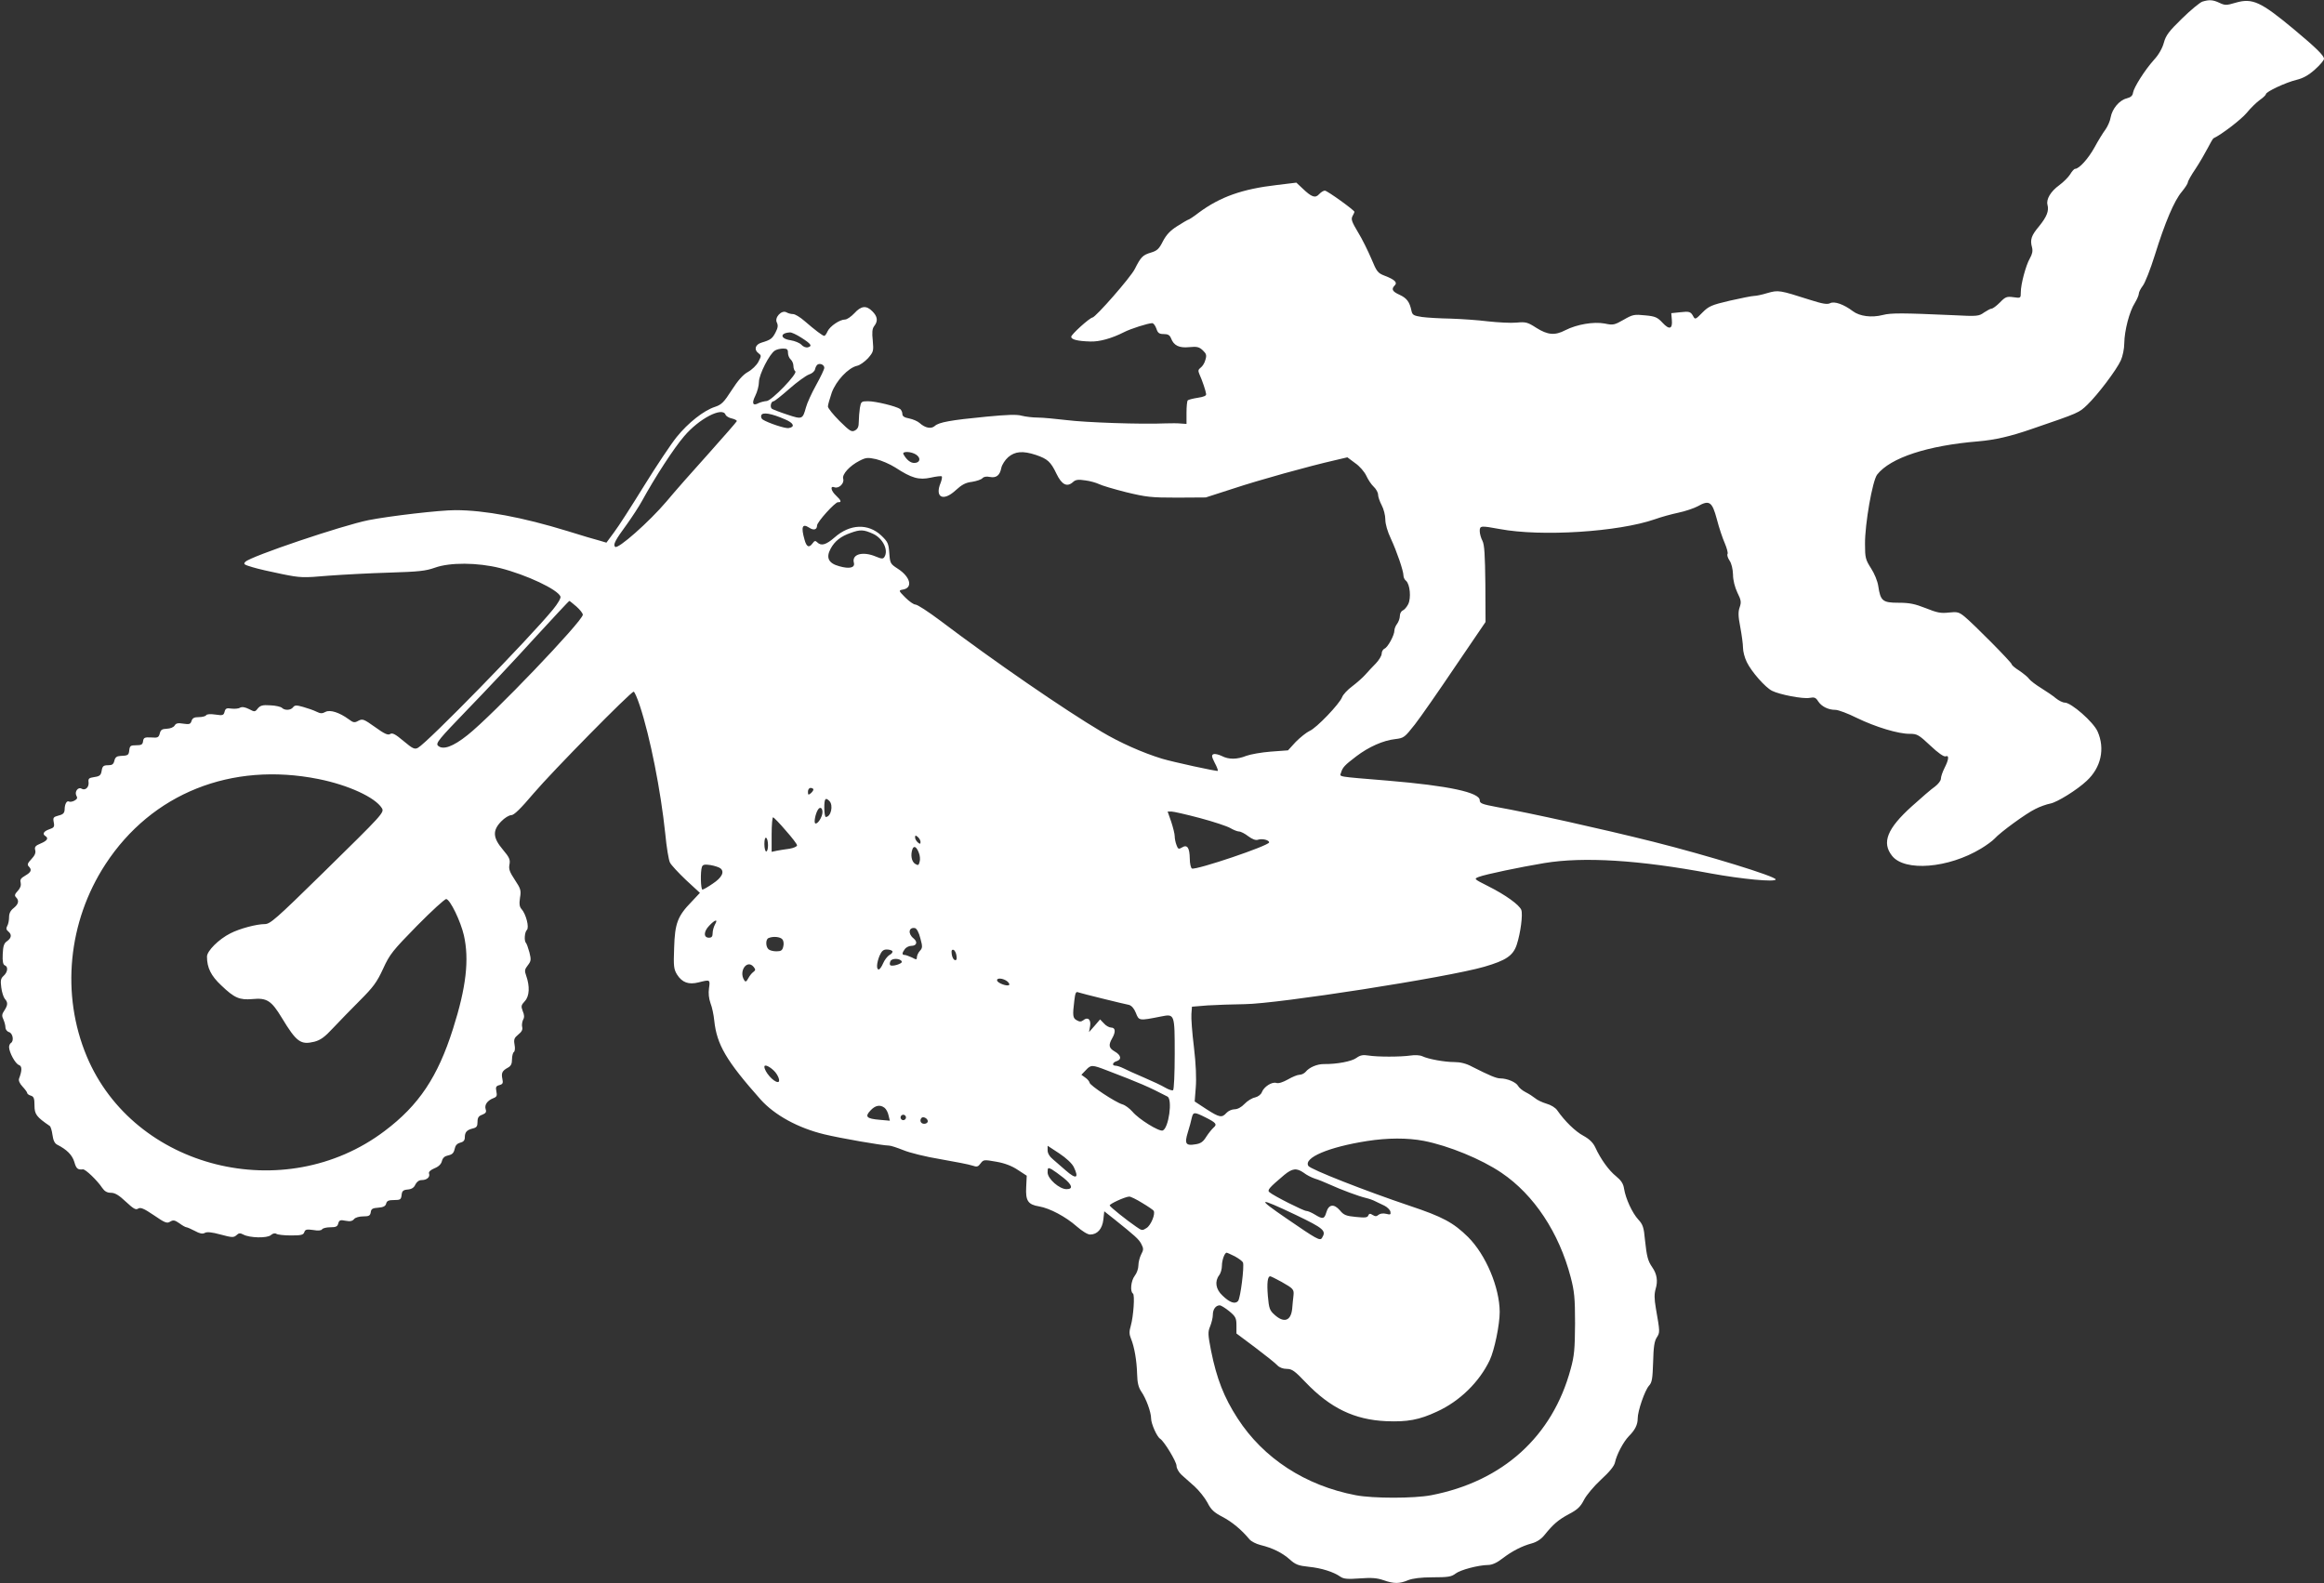 <?xml version="1.0" standalone="no"?>
<!DOCTYPE svg PUBLIC "-//W3C//DTD SVG 20010904//EN"
 "http://www.w3.org/TR/2001/REC-SVG-20010904/DTD/svg10.dtd">
<svg version="1.0" xmlns="http://www.w3.org/2000/svg"
 width="1280pt" height="872pt" viewBox="0 0 1280 872"
 preserveAspectRatio="xMidYMid meet">
<rect x="0" y="0" width="1280" height="872" fill="#333333" stroke="none"/>
<g transform="translate(0,872) scale(0.1,-0.1)"
fill="#ffffff" stroke="none">
<path d="M12130 8711 c-14 -5 -64 -46 -112 -93 -73 -71 -89 -93 -100 -133 -8
-30 -28 -66 -54 -94 -52 -58 -111 -152 -116 -182 -2 -16 -12 -25 -35 -31 -40
-10 -79 -56 -88 -104 -3 -21 -17 -51 -29 -68 -13 -17 -40 -61 -60 -98 -35 -63
-85 -118 -107 -118 -5 0 -17 -13 -27 -30 -10 -16 -37 -43 -60 -60 -47 -34 -73
-77 -65 -108 9 -34 -4 -66 -46 -118 -43 -51 -51 -74 -39 -117 5 -20 1 -37 -12
-60 -22 -38 -50 -142 -50 -187 0 -32 0 -33 -41 -27 -36 5 -44 2 -74 -29 -19
-19 -39 -34 -46 -34 -6 0 -24 -10 -41 -21 -29 -21 -37 -22 -172 -15 -271 12
-341 13 -386 1 -62 -16 -128 -7 -165 21 -50 38 -102 56 -125 44 -16 -8 -41 -4
-113 19 -166 53 -172 54 -232 37 -29 -9 -62 -16 -74 -16 -11 0 -71 -12 -133
-26 -102 -24 -116 -30 -152 -66 -36 -37 -40 -39 -49 -22 -15 28 -22 30 -74 24
l-48 -5 3 -36 c5 -52 -14 -57 -51 -17 -28 30 -40 36 -96 41 -59 6 -68 5 -118
-24 -51 -29 -58 -31 -105 -21 -60 11 -152 -4 -217 -37 -57 -30 -97 -26 -159
13 -48 31 -58 34 -110 29 -31 -3 -102 1 -157 7 -55 7 -147 13 -205 15 -58 1
-129 5 -158 9 -46 7 -53 11 -58 34 -10 49 -26 70 -65 88 -40 18 -48 31 -27 52
16 16 0 32 -55 53 -39 15 -44 22 -74 94 -18 42 -50 108 -73 145 -34 57 -40 72
-31 89 6 11 11 22 11 24 0 9 -150 117 -163 117 -8 0 -22 -9 -32 -20 -21 -23
-41 -16 -92 33 l-33 31 -107 -13 c-191 -22 -312 -65 -430 -152 -28 -22 -55
-39 -58 -39 -3 0 -30 -16 -60 -35 -40 -25 -61 -48 -80 -84 -21 -42 -32 -52
-65 -62 -47 -14 -56 -24 -90 -91 -23 -46 -215 -265 -233 -267 -16 -2 -117 -93
-117 -106 0 -15 34 -24 105 -26 50 -2 118 17 185 51 36 19 134 50 156 50 7 0
17 -13 23 -30 8 -25 16 -30 41 -30 23 0 33 -6 40 -24 15 -39 44 -54 101 -48
42 4 54 1 74 -18 19 -18 22 -27 14 -52 -4 -17 -16 -36 -26 -43 -14 -11 -15
-17 -7 -36 16 -35 35 -92 37 -109 2 -10 -13 -16 -46 -21 -27 -4 -52 -11 -55
-14 -4 -4 -7 -34 -7 -68 l0 -62 -30 2 c-16 2 -55 2 -85 1 -133 -6 -444 5 -545
18 -60 7 -132 14 -160 14 -27 0 -67 5 -87 10 -27 8 -80 6 -195 -5 -198 -19
-262 -31 -284 -51 -20 -18 -53 -12 -84 16 -11 10 -37 21 -57 25 -27 5 -38 12
-38 25 0 10 -6 22 -12 27 -21 15 -134 43 -177 43 -37 0 -39 -2 -45 -37 -3 -21
-6 -55 -6 -75 0 -28 -5 -40 -21 -49 -19 -10 -28 -4 -85 52 -35 35 -64 71 -64
80 0 10 10 43 21 76 24 66 91 137 139 148 16 3 43 23 61 42 30 35 31 39 26 97
-5 45 -3 66 8 80 22 28 18 53 -10 81 -33 34 -62 31 -99 -10 -18 -19 -41 -35
-52 -35 -29 0 -83 -37 -96 -65 -6 -14 -14 -25 -18 -25 -9 0 -50 31 -109 82
-24 21 -52 38 -63 38 -11 0 -27 4 -37 10 -27 14 -67 -30 -52 -57 7 -15 6 -28
-7 -53 -18 -35 -27 -42 -77 -57 -35 -10 -44 -39 -18 -58 17 -13 17 -15 0 -48
-10 -19 -36 -44 -58 -56 -27 -15 -55 -47 -89 -100 -43 -67 -56 -80 -92 -92
-62 -20 -148 -88 -211 -166 -30 -37 -111 -158 -179 -268 -68 -110 -142 -226
-166 -257 l-42 -57 -37 11 c-21 5 -101 29 -178 53 -248 76 -456 115 -617 115
-86 0 -361 -32 -478 -55 -145 -29 -648 -199 -678 -229 -13 -13 -9 -16 38 -30
29 -9 103 -26 163 -38 103 -21 117 -21 256 -9 80 6 232 14 336 17 162 5 199 9
250 27 83 30 235 29 359 -2 146 -37 318 -118 333 -157 3 -8 -14 -38 -42 -72
-132 -161 -690 -732 -743 -761 -18 -10 -29 -5 -79 37 -45 38 -62 47 -74 39
-12 -8 -32 1 -83 38 -62 44 -69 47 -92 35 -21 -12 -28 -11 -53 8 -52 38 -103
54 -128 41 -18 -10 -28 -10 -50 1 -16 8 -48 19 -73 26 -38 11 -47 10 -56 -2
-13 -17 -46 -18 -61 -3 -6 6 -35 13 -64 14 -43 3 -55 -1 -69 -17 -15 -20 -18
-20 -48 -4 -22 11 -38 14 -50 8 -9 -6 -31 -7 -48 -5 -26 4 -32 1 -37 -17 -5
-20 -10 -22 -50 -16 -28 4 -48 3 -52 -4 -3 -5 -21 -10 -40 -10 -25 0 -35 -5
-40 -21 -6 -18 -12 -20 -46 -15 -29 5 -40 2 -47 -10 -6 -10 -23 -17 -43 -18
-27 -1 -34 -6 -39 -26 -6 -22 -11 -25 -47 -22 -36 2 -42 -1 -45 -20 -2 -19 -9
-23 -38 -23 -31 0 -35 -3 -38 -27 -3 -28 -6 -30 -51 -32 -18 -1 -27 -8 -31
-26 -5 -20 -12 -25 -35 -25 -25 0 -31 -5 -35 -30 -4 -25 -11 -31 -40 -35 -31
-5 -35 -8 -32 -31 2 -27 -20 -45 -39 -33 -18 11 -39 -16 -29 -37 8 -14 6 -20
-10 -29 -11 -6 -25 -8 -30 -5 -12 7 -24 -14 -24 -44 -1 -19 -8 -27 -33 -33
-29 -8 -32 -11 -27 -37 5 -25 2 -30 -25 -39 -31 -11 -39 -26 -21 -37 19 -12
10 -26 -26 -41 -29 -12 -35 -19 -30 -37 4 -15 -3 -30 -21 -49 -21 -22 -24 -31
-15 -40 19 -19 14 -32 -19 -51 -24 -14 -30 -22 -25 -39 3 -15 -2 -30 -16 -45
-17 -18 -19 -26 -10 -35 19 -19 14 -38 -13 -60 -17 -13 -25 -29 -25 -49 0 -17
-4 -39 -10 -49 -7 -13 -6 -21 5 -30 21 -17 19 -36 -6 -54 -17 -11 -22 -27 -24
-71 -2 -41 2 -58 11 -62 20 -7 17 -37 -6 -58 -16 -14 -18 -26 -13 -64 3 -25
12 -53 19 -62 18 -20 18 -34 -2 -65 -14 -20 -15 -30 -5 -50 6 -14 11 -33 11
-44 0 -10 9 -22 20 -25 21 -7 28 -49 10 -60 -5 -3 -10 -13 -10 -22 0 -29 34
-92 54 -99 18 -6 18 -30 1 -75 -4 -10 3 -27 19 -44 14 -15 26 -31 26 -36 0 -4
9 -11 20 -14 16 -5 20 -15 20 -54 0 -49 11 -63 84 -113 5 -3 12 -26 15 -49 4
-30 12 -47 26 -54 53 -27 82 -56 94 -94 11 -39 19 -45 48 -42 13 2 79 -61 106
-102 13 -19 27 -27 48 -27 22 0 44 -13 82 -49 42 -39 55 -47 68 -38 13 8 31 1
87 -37 61 -42 72 -46 89 -35 17 10 25 9 51 -9 16 -12 34 -22 39 -22 4 0 25 -9
46 -20 27 -15 43 -18 55 -11 12 7 40 4 87 -9 63 -17 72 -17 87 -4 13 13 21 13
38 4 35 -19 132 -21 152 -3 10 9 22 12 30 7 7 -5 43 -9 81 -9 56 0 68 3 73 18
5 15 13 17 49 12 27 -5 45 -3 49 4 4 6 24 11 45 11 31 0 40 4 44 21 5 18 11
21 40 15 25 -5 38 -2 47 9 7 9 29 15 51 15 31 0 38 4 41 23 2 18 10 23 42 25
28 2 40 9 43 23 4 15 14 19 44 19 34 0 38 3 41 28 2 22 9 28 34 30 22 2 35 11
42 28 8 15 20 24 35 24 28 0 47 17 40 36 -3 9 7 19 30 29 23 9 37 23 41 40 5
18 15 27 35 31 22 5 30 13 35 35 4 20 13 30 31 35 17 4 25 13 25 28 0 30 11
42 43 50 22 5 27 12 27 36 0 24 6 33 26 40 20 8 24 15 19 30 -8 24 9 48 42 61
19 7 22 14 17 37 -5 24 -2 30 16 35 19 5 22 11 17 34 -7 33 -1 45 30 62 17 9
23 21 23 46 0 18 5 37 10 40 6 4 8 21 4 41 -5 29 -2 37 21 56 18 14 25 27 21
41 -3 11 0 29 5 40 8 13 7 27 -2 48 -10 27 -9 32 12 55 25 27 28 81 7 140 -10
27 -8 35 9 57 18 23 19 31 9 71 -7 25 -15 48 -19 52 -11 11 -8 59 5 72 14 14
-5 87 -29 114 -12 13 -14 29 -9 63 7 40 4 50 -28 98 -29 44 -35 60 -30 85 5
27 0 39 -37 83 -55 65 -57 105 -8 155 18 19 43 34 55 34 15 0 51 35 123 120
102 120 535 560 551 560 5 0 20 -35 34 -77 57 -173 115 -466 140 -704 7 -75
19 -147 26 -160 6 -13 46 -56 88 -96 l77 -71 -46 -49 c-77 -79 -92 -119 -96
-253 -4 -103 -2 -118 16 -148 28 -44 64 -57 119 -43 63 16 64 16 57 -32 -4
-28 -1 -56 8 -82 9 -22 18 -66 21 -97 14 -132 66 -221 255 -434 77 -86 206
-157 351 -192 86 -21 321 -62 356 -62 11 0 46 -12 79 -25 33 -14 125 -37 205
-50 80 -14 158 -29 175 -35 26 -9 32 -7 46 12 16 21 19 21 87 9 46 -8 85 -23
118 -45 l49 -32 -3 -63 c-4 -75 10 -96 71 -106 59 -10 147 -57 207 -110 30
-26 60 -45 74 -45 40 0 67 31 73 82 l5 46 57 -45 c112 -90 133 -108 147 -135
13 -25 13 -32 -1 -58 -8 -16 -15 -43 -15 -60 0 -18 -9 -43 -20 -57 -21 -27
-27 -87 -10 -98 11 -7 3 -125 -12 -178 -9 -30 -9 -46 1 -70 19 -46 32 -122 34
-197 1 -47 8 -73 23 -95 27 -39 54 -114 54 -148 0 -29 32 -101 50 -112 22 -14
90 -126 90 -149 0 -14 12 -35 28 -50 15 -13 47 -42 72 -64 24 -22 56 -62 70
-88 20 -40 37 -55 83 -79 53 -28 104 -70 149 -124 9 -11 36 -25 60 -31 69 -17
120 -43 161 -79 32 -29 48 -35 105 -41 70 -7 137 -28 175 -55 18 -12 39 -14
107 -9 65 5 96 2 130 -10 57 -20 88 -20 135 0 26 10 70 16 136 16 84 0 103 3
125 20 27 21 125 47 181 48 20 0 48 12 77 35 55 42 108 69 163 84 26 7 51 23
68 44 51 63 77 85 136 117 48 25 64 41 83 78 13 26 55 76 94 112 47 43 73 75
77 95 9 43 46 113 76 144 35 35 49 64 49 98 0 41 39 154 62 180 17 18 20 39
23 131 2 83 7 115 20 135 18 28 18 30 -5 161 -9 53 -9 79 -1 107 13 43 7 82
-19 119 -24 35 -30 58 -40 151 -6 69 -12 85 -37 112 -33 36 -69 114 -78 169
-4 28 -16 46 -44 69 -39 31 -85 94 -115 160 -12 25 -32 45 -65 63 -45 24 -103
81 -144 140 -10 15 -35 30 -60 37 -23 7 -51 20 -62 30 -11 9 -34 24 -52 33
-18 9 -37 25 -42 35 -11 20 -60 41 -97 41 -23 0 -60 16 -157 65 -31 17 -64 25
-96 25 -54 0 -143 16 -177 32 -12 6 -42 8 -65 4 -56 -8 -182 -8 -232 0 -30 5
-45 2 -66 -13 -25 -19 -107 -35 -180 -34 -37 0 -80 -18 -100 -43 -8 -9 -23
-16 -34 -16 -11 0 -40 -12 -64 -26 -27 -15 -51 -23 -63 -19 -24 8 -69 -21 -80
-51 -5 -13 -21 -25 -38 -29 -16 -3 -42 -19 -57 -35 -18 -19 -39 -30 -55 -30
-15 0 -35 -9 -45 -20 -25 -28 -38 -26 -111 21 l-64 42 6 77 c4 49 1 129 -10
221 -10 80 -16 163 -14 184 l3 40 85 7 c47 3 139 6 206 7 182 2 1115 147 1319
206 120 35 159 61 179 122 21 64 34 166 25 191 -11 28 -87 83 -183 131 -79 40
-79 40 -51 51 36 14 228 54 360 76 217 36 524 17 918 -57 169 -31 357 -49 357
-33 0 17 -374 132 -676 208 -289 72 -671 157 -861 191 -80 15 -93 20 -93 37 0
43 -170 80 -505 108 -290 24 -266 20 -259 44 9 30 21 42 84 90 68 52 149 88
215 95 48 6 51 9 108 81 32 41 132 185 223 320 l166 244 -1 210 c-2 161 -5
215 -16 237 -8 15 -15 39 -15 54 0 30 6 30 110 11 229 -43 654 -16 855 54 33
12 91 28 129 36 38 8 85 24 106 35 65 37 80 26 106 -71 12 -47 32 -106 44
-133 11 -26 18 -52 15 -58 -4 -5 1 -22 11 -37 11 -16 18 -47 19 -77 0 -31 10
-69 24 -99 21 -42 22 -53 13 -80 -9 -25 -9 -49 3 -110 8 -43 15 -94 15 -114 0
-20 9 -55 21 -79 25 -52 101 -139 139 -158 41 -21 171 -46 207 -39 26 5 34 2
47 -19 19 -29 56 -47 95 -47 16 0 69 -20 117 -44 105 -51 231 -89 293 -88 40
0 49 -5 113 -65 42 -40 75 -63 84 -59 20 8 18 -17 -6 -64 -11 -22 -20 -48 -20
-59 0 -11 -15 -30 -32 -43 -18 -12 -76 -62 -129 -110 -135 -122 -166 -199
-108 -272 69 -88 310 -69 490 40 30 18 64 43 75 55 29 33 172 138 224 163 25
13 62 26 83 30 37 7 147 75 200 125 79 73 102 177 60 272 -23 52 -145 159
-181 159 -11 0 -33 11 -49 24 -15 13 -52 38 -81 56 -28 17 -58 40 -65 49 -6
10 -31 30 -54 46 -24 15 -43 31 -43 36 0 10 -211 223 -260 263 -31 25 -40 27
-87 22 -43 -5 -64 -1 -126 24 -61 24 -90 30 -151 30 -87 0 -99 10 -111 92 -4
27 -21 69 -40 98 -30 47 -33 58 -33 133 -1 110 41 350 67 383 73 93 278 160
557 183 92 8 176 27 294 68 263 90 260 89 307 134 57 55 160 191 184 244 10
22 19 64 19 95 1 69 28 174 58 221 12 20 22 43 22 51 0 9 10 28 22 44 12 15
42 91 66 168 56 180 107 301 149 350 18 22 33 45 33 51 0 7 19 41 43 76 23 35
53 87 67 114 14 28 28 51 31 53 45 21 153 104 183 140 21 26 54 58 72 71 19
13 34 28 34 32 0 14 110 65 168 79 37 9 66 25 102 57 28 25 50 51 50 59 0 18
-44 61 -165 162 -184 153 -229 174 -322 147 -50 -15 -58 -15 -88 -1 -36 17
-56 19 -95 7z m-7718 -1850 c55 -35 64 -47 38 -54 -11 -3 -26 3 -36 14 -9 10
-36 21 -60 25 -57 8 -60 40 -3 43 8 1 36 -12 61 -28z m-72 -85 c0 -13 7 -29
15 -36 8 -7 15 -23 15 -36 0 -12 5 -26 10 -29 17 -10 -131 -164 -158 -164 -13
-1 -32 -6 -43 -11 -33 -18 -40 -2 -19 40 11 22 20 56 20 76 0 41 59 156 88
173 9 6 29 11 45 11 22 0 27 -4 27 -24z m200 -82 c0 -8 -20 -50 -45 -95 -25
-45 -50 -100 -56 -123 -18 -66 -21 -67 -102 -40 -40 13 -78 28 -85 32 -13 9
-6 42 9 42 5 0 44 31 86 68 43 38 92 73 108 79 17 5 32 18 34 29 2 10 8 22 14
26 15 9 37 -2 37 -18z m-544 -258 c3 -8 19 -18 35 -21 17 -4 29 -11 27 -15 -2
-5 -72 -85 -155 -178 -84 -93 -189 -212 -232 -264 -96 -113 -268 -265 -283
-250 -12 12 -1 35 66 126 27 38 64 94 81 125 74 135 177 293 233 358 82 97
211 164 228 119z m328 -26 c48 -20 57 -42 19 -48 -19 -3 -112 28 -142 47 -8 5
-11 16 -8 24 7 18 56 10 131 -23z m723 -195 c27 -19 20 -45 -12 -45 -20 0 -42
17 -59 48 -10 18 44 16 71 -3z m659 -1 c64 -22 81 -37 113 -104 29 -60 58 -75
91 -45 14 13 29 15 67 9 26 -3 60 -13 75 -20 15 -8 83 -28 150 -45 112 -27
137 -30 281 -30 l158 1 152 49 c145 48 415 123 560 156 l68 16 43 -32 c25 -17
51 -48 61 -69 10 -22 28 -49 41 -61 13 -12 24 -32 24 -43 0 -12 9 -38 20 -59
11 -20 20 -56 20 -78 0 -26 12 -67 31 -107 32 -69 69 -176 69 -203 0 -9 6 -22
14 -28 22 -19 29 -95 12 -129 -8 -16 -22 -32 -31 -35 -8 -4 -15 -17 -15 -30 0
-13 -7 -32 -15 -43 -8 -10 -15 -27 -15 -37 0 -26 -37 -94 -55 -100 -8 -4 -15
-16 -15 -27 0 -12 -15 -36 -32 -54 -18 -18 -44 -46 -58 -62 -14 -16 -47 -45
-72 -64 -26 -19 -51 -46 -56 -60 -14 -37 -142 -171 -179 -186 -17 -8 -51 -35
-76 -60 l-43 -47 -95 -7 c-52 -4 -112 -15 -134 -23 -52 -21 -98 -21 -136 -1
-17 8 -37 13 -45 10 -12 -5 -11 -13 6 -47 12 -22 20 -43 17 -45 -4 -4 -247 49
-307 67 -108 33 -233 89 -332 148 -206 122 -595 390 -890 613 -64 48 -125 88
-136 88 -10 0 -35 18 -56 39 -37 37 -37 39 -16 43 60 8 46 70 -26 116 -40 26
-42 29 -46 86 -4 53 -8 62 -45 97 -72 67 -172 63 -256 -11 -47 -41 -74 -49
-96 -27 -10 10 -15 9 -25 -5 -20 -28 -34 -21 -45 20 -20 70 -12 90 25 66 25
-17 44 -12 44 11 0 20 100 130 116 129 21 -2 17 10 -11 36 -29 27 -34 56 -9
46 24 -9 56 22 48 47 -7 24 35 71 90 99 35 18 45 19 91 9 29 -7 76 -27 106
-46 90 -59 130 -70 195 -56 31 7 58 10 61 7 3 -3 0 -19 -6 -35 -34 -81 14
-105 82 -42 34 31 55 43 91 47 25 4 51 13 57 20 7 8 22 11 40 7 36 -7 56 8 64
50 4 18 21 44 38 59 38 32 80 36 153 12z m-898 -434 c55 -25 87 -91 63 -128
-7 -11 -15 -11 -46 2 -73 31 -135 14 -122 -34 7 -27 -24 -35 -80 -19 -60 16
-75 47 -48 97 23 42 56 68 111 87 52 19 71 18 122 -5z m-1633 -401 c19 -17 35
-37 35 -45 0 -34 -498 -555 -635 -663 -80 -64 -136 -84 -163 -58 -13 14 6 36
163 199 98 101 263 276 367 391 105 114 191 207 194 207 2 0 19 -14 39 -31z
m-1421 -950 c165 -33 312 -101 349 -160 15 -24 6 -33 -322 -355 -263 -258
-293 -284 -323 -284 -45 0 -139 -25 -189 -51 -64 -32 -129 -97 -129 -128 0
-61 22 -106 79 -159 72 -69 100 -81 171 -75 80 8 105 -9 162 -103 81 -134 104
-150 179 -132 34 9 57 25 104 76 33 35 99 103 147 151 74 74 94 101 128 175
37 81 53 100 187 237 81 82 153 148 161 147 22 -4 79 -122 97 -200 30 -133 13
-286 -60 -515 -84 -265 -188 -421 -377 -563 -551 -416 -1380 -208 -1640 411
-143 341 -104 742 103 1059 255 390 693 565 1173 469z m2726 -58 c0 -5 -7 -14
-15 -21 -13 -10 -15 -9 -15 9 0 12 6 21 15 21 8 0 15 -4 15 -9z m88 -63 c23
-23 9 -88 -20 -88 -4 0 -8 23 -8 50 0 51 6 60 28 38z m-38 -61 c0 -27 -28 -70
-40 -62 -8 5 1 53 15 75 11 18 25 11 25 -13z m2079 -33 c75 -20 150 -45 167
-55 17 -10 39 -19 48 -19 10 0 33 -12 51 -26 23 -17 41 -24 55 -19 23 7 60 -2
60 -15 0 -18 -400 -153 -425 -144 -6 3 -12 27 -12 55 -1 60 -14 79 -43 61 -18
-11 -22 -9 -30 13 -6 15 -10 37 -10 49 0 13 -9 48 -19 79 l-20 57 21 0 c11 0
82 -16 157 -36z m-2281 -69 c34 -38 62 -75 62 -81 0 -7 -19 -15 -42 -19 -24
-3 -55 -8 -70 -11 l-28 -6 0 97 c0 53 4 95 8 93 5 -1 37 -34 70 -73z m742 -62
c0 -13 -3 -13 -15 -3 -8 7 -15 19 -15 27 0 13 3 13 15 3 8 -7 15 -19 15 -27z
m-840 -19 c0 -19 -4 -34 -10 -34 -5 0 -10 18 -10 41 0 24 4 38 10 34 6 -3 10
-22 10 -41z m831 -42 c6 -14 8 -37 4 -49 -5 -20 -8 -21 -25 -11 -20 13 -26 50
-14 82 8 20 23 11 35 -22z m-1093 -85 c24 -19 8 -51 -42 -84 -26 -18 -52 -33
-57 -33 -10 0 -12 100 -3 125 5 13 15 15 48 10 22 -4 47 -12 54 -18z m-30
-309 c-7 -13 -13 -34 -13 -48 0 -18 -5 -25 -20 -25 -31 0 -30 34 1 66 33 35
50 38 32 7z m1131 -76 c13 -47 12 -54 -3 -70 -9 -10 -16 -26 -16 -35 0 -14 -3
-14 -27 -1 -16 7 -34 14 -40 14 -16 0 -16 10 1 33 7 9 23 17 34 17 31 0 38 21
14 41 -33 26 -27 63 7 57 10 -2 22 -24 30 -56z m-760 -6 c7 -8 9 -25 5 -40 -5
-21 -12 -26 -38 -26 -18 0 -37 5 -44 12 -16 16 -15 55 1 61 25 11 65 7 76 -7z
m606 -65 c3 -6 -4 -15 -16 -21 -11 -7 -27 -27 -35 -46 -8 -19 -19 -34 -24 -34
-14 0 -12 35 4 75 12 27 21 35 40 35 14 0 27 -4 31 -9z m353 -25 c3 -20 0 -27
-10 -24 -7 3 -14 17 -16 32 -3 20 0 27 10 24 7 -3 14 -17 16 -32z m-301 -33
c4 -11 -54 -29 -64 -19 -3 3 -3 12 1 21 7 19 57 17 63 -2z m-816 -29 c11 -14
11 -18 -2 -28 -9 -6 -21 -22 -28 -35 -10 -19 -15 -21 -22 -10 -32 50 16 117
52 73z m1395 -78 c10 -8 16 -17 12 -21 -9 -10 -61 9 -66 23 -5 17 30 15 54 -2z
m529 -97 c66 -16 130 -32 143 -34 14 -4 28 -19 38 -44 17 -44 17 -44 138 -20
76 15 76 16 76 -207 0 -107 -4 -195 -9 -199 -5 -3 -24 3 -43 14 -18 11 -71 36
-118 56 -47 20 -98 43 -113 51 -16 8 -35 14 -43 14 -21 0 -17 18 6 25 29 9 25
33 -10 53 -33 19 -36 35 -15 72 21 36 19 60 -5 60 -10 0 -29 10 -40 23 l-21
22 -30 -35 -31 -35 6 33 c6 37 -13 53 -38 32 -11 -8 -20 -9 -35 0 -23 12 -24
26 -14 108 5 43 9 52 22 46 9 -3 70 -19 136 -35z m-1813 -396 c24 -23 39 -63
22 -63 -24 0 -74 57 -74 85 0 13 26 3 52 -22z m1835 1 c183 -70 227 -89 333
-144 29 -15 7 -174 -26 -187 -20 -7 -132 62 -167 104 -16 18 -40 36 -55 40
-38 11 -181 105 -181 120 -1 6 -11 19 -23 27 l-22 16 24 25 c29 31 34 31 117
-1z m-1225 -206 c9 -7 19 -26 22 -42 l7 -29 -56 5 c-72 6 -83 17 -51 51 27 29
53 34 78 15z m1768 -53 c58 -29 65 -38 44 -56 -9 -8 -27 -30 -40 -50 -17 -28
-31 -38 -60 -42 -53 -9 -61 3 -42 65 9 29 19 65 22 81 8 33 14 33 76 2z
m-1650 0 c0 -8 -7 -15 -15 -15 -8 0 -15 7 -15 15 0 8 7 15 15 15 8 0 15 -7 15
-15z m120 -21 c0 -8 -9 -14 -20 -14 -19 0 -27 19 -14 33 10 9 34 -4 34 -19z
m2732 -108 c137 -27 316 -100 428 -176 179 -121 317 -330 381 -575 20 -77 24
-113 24 -255 -1 -140 -4 -178 -24 -250 -100 -372 -374 -620 -769 -696 -95 -18
-319 -18 -414 0 -279 53 -510 204 -652 424 -74 114 -115 218 -146 373 -17 88
-18 102 -5 133 8 20 15 48 15 64 0 30 16 52 38 52 7 0 31 -15 52 -32 35 -29
40 -38 40 -78 l0 -45 103 -77 c57 -43 112 -87 122 -98 11 -12 31 -20 52 -20
29 0 44 -11 105 -75 135 -141 268 -205 442 -213 117 -5 183 7 281 53 125 57
233 163 290 283 26 55 55 195 55 266 -1 135 -76 314 -174 412 -81 80 -141 112
-321 172 -244 82 -547 201 -559 220 -27 45 112 104 323 137 115 18 223 18 313
1z m-1928 -144 c30 -62 14 -70 -44 -19 -20 17 -51 44 -68 59 -21 17 -32 35
-32 52 l0 25 64 -42 c39 -26 70 -55 80 -75z m-56 -60 c48 -39 54 -62 16 -62
-39 0 -104 57 -104 92 0 27 2 28 23 17 12 -7 41 -28 65 -47z m1323 28 c15 -12
43 -26 61 -32 18 -5 56 -21 83 -33 59 -27 157 -64 200 -74 17 -4 39 -12 50
-18 11 -5 33 -16 50 -24 16 -8 31 -23 33 -33 3 -16 0 -18 -23 -12 -16 4 -33 2
-42 -5 -11 -10 -19 -10 -33 -1 -14 9 -19 8 -24 -3 -4 -12 -18 -13 -68 -8 -53
5 -67 10 -88 36 -33 38 -62 34 -75 -11 -11 -37 -19 -39 -63 -12 -18 11 -39 20
-47 20 -15 0 -180 83 -203 103 -14 11 -3 24 81 95 45 37 68 40 108 12z m-890
-166 c32 -19 61 -39 63 -43 11 -17 -15 -80 -39 -95 -23 -15 -26 -15 -57 7 -50
34 -143 108 -146 117 -3 8 84 48 107 49 7 1 40 -15 72 -35z m846 -66 c156 -75
169 -87 144 -127 -11 -17 -30 -6 -193 106 -171 117 -162 121 49 21z m-336
-228 c22 -12 42 -27 45 -34 8 -22 -14 -197 -27 -212 -16 -19 -46 -9 -86 30
-37 34 -44 78 -18 112 8 10 15 34 15 52 0 31 15 72 26 72 3 0 23 -9 45 -20z
m258 -141 c65 -37 69 -41 65 -77 -2 -15 -5 -47 -7 -71 -7 -67 -45 -80 -97 -33
-27 24 -31 35 -37 104 -6 73 -1 108 13 108 4 0 32 -14 63 -31z"/>
</g>
</svg>
